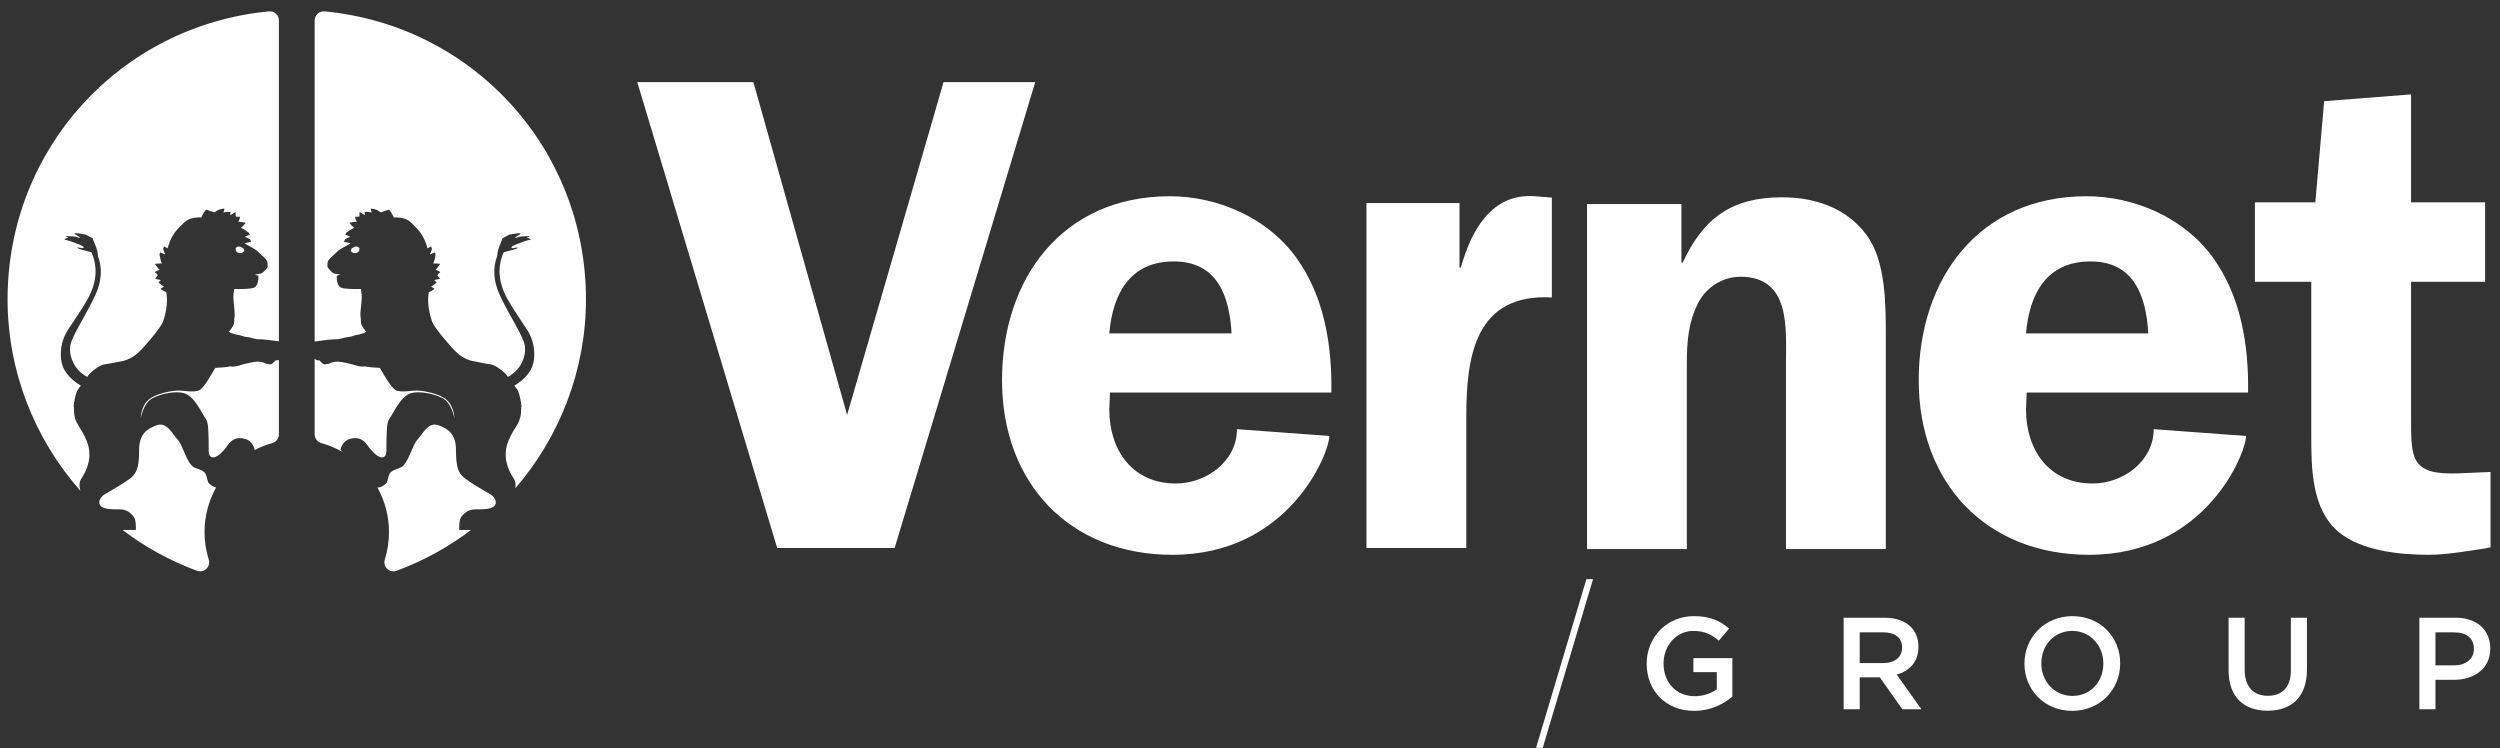 <?xml version="1.0" encoding="UTF-8" standalone="no"?> <svg xmlns="http://www.w3.org/2000/svg" xmlns:xlink="http://www.w3.org/1999/xlink" xmlns:serif="http://www.serif.com/" width="100%" height="100%" viewBox="0 0 147 44" xml:space="preserve" style="fill-rule:evenodd;clip-rule:evenodd;stroke-linejoin:round;stroke-miterlimit:2;"><rect x="0" y="0" width="147" height="44" fill="#333333" stroke="none"/><g><path d="M52.605,32.223l-6.907,0l-8.226,-27.392l6.828,0l5.51,19.566l5.67,-19.566l5.391,0l-8.266,27.392Z" style="fill:#fff;"></path><path d="M72.415,19.605c-0.119,-2.196 -0.838,-4.233 -3.394,-4.233c-2.595,0 -3.594,1.917 -3.794,4.233l7.188,0Zm-7.147,3.474l-0.041,0.998c0,2.396 1.358,4.353 3.914,4.353c1.797,0 3.594,-1.318 3.594,-3.195l5.43,0.4c0,0.998 -2.356,6.987 -9.224,6.987c-6.069,0 -10.022,-4.232 -10.022,-10.262c0,-5.989 3.554,-10.821 9.863,-10.821c2.835,0 5.75,1.278 7.427,3.594c1.677,2.316 2.116,5.191 2.076,7.946l-13.017,0Z" style="fill:#fff;"></path><path d="M85.819,11.939l0,3.793l0.079,0c0.6,-2.156 1.797,-4.392 4.353,-4.193l0.998,0.08l0,5.87c-4.472,-0.24 -5.031,3.394 -5.031,6.988l0,7.746l-5.87,0l0,-20.284l5.471,0Z" style="fill:#fff;"></path><path d="M98.867,12l0,3.434l0.08,0c1.198,-2.595 2.875,-3.833 5.83,-3.833c1.917,0 3.793,0.599 4.991,2.236c1.118,1.517 1.118,4.073 1.118,5.91l0,12.538l-5.87,0l0,-10.901c0,-2.076 0.279,-5.111 -2.675,-5.111c-1.038,0 -1.997,0.599 -2.476,1.517c-0.599,1.158 -0.678,2.316 -0.678,3.594l0,10.901l-5.87,0l0,-20.285l5.55,0Z" style="fill:#fff;"></path><path d="M126.318,19.605c-0.12,-2.196 -0.839,-4.233 -3.394,-4.233c-2.596,0 -3.594,1.917 -3.794,4.233l7.188,0Zm-7.148,3.474l-0.04,0.998c0,2.396 1.358,4.353 3.914,4.353c1.796,0 3.593,-1.318 3.593,-3.195l5.431,0.4c0,0.998 -2.356,6.987 -9.224,6.987c-6.07,0 -10.023,-4.232 -10.023,-10.262c0,-5.989 3.554,-10.821 9.863,-10.821c2.835,0 5.75,1.278 7.427,3.594c1.677,2.316 2.116,5.191 2.077,7.946l-13.018,0Z" style="fill:#fff;"></path><path d="M132.588,16.57l0,-4.672l3.553,0l0.519,-5.949l5.111,-0.399l0,6.348l4.353,0l0,4.672l-4.353,0l0,8.066c0,2.356 0,3.315 2.835,3.195l1.838,-0.08l0,4.432l-0.4,0.08c-1.118,0.16 -2.196,0.359 -3.274,0.359c-1.678,0 -3.913,-0.239 -5.231,-1.317c-1.637,-1.358 -1.637,-3.794 -1.637,-5.79l0,-8.945l-3.314,0Z" style="fill:#fff;"></path><path d="M27.043,30.569c0.056,-0.229 0.411,-0.618 0.863,-0.618c0.453,0 1.056,0.014 1.207,-0.255c0.15,-0.267 -0.138,-0.549 -0.275,-0.631c-0.137,-0.08 -1.424,-0.804 -1.671,-1.085c-0.246,-0.282 -0.356,-0.618 -0.356,-1.529c0,-0.913 -0.438,-1.235 -1.041,-1.449c-0.603,-0.215 -0.945,0.563 -1.232,0.858c-0.289,0.295 -0.525,1.378 -0.937,1.606c-0.176,0.098 -0.428,0.145 -0.588,0.268c-0.16,0.122 -0.162,0.327 -0.26,0.617c-0.039,0.114 -0.375,0.346 -0.561,0.31c0.434,0.785 0.68,1.681 0.68,2.62c0,0.552 -0.082,1.097 -0.247,1.622c-0.061,0.193 -0.006,0.404 0.142,0.544c0.1,0.096 0.232,0.148 0.366,0.148c0.062,0 0.124,-0.012 0.184,-0.033c1.597,-0.587 3.067,-1.405 4.382,-2.403l-0.696,0c0,0 -0.014,-0.363 0.04,-0.59" style="fill:#fff;"></path><path d="M21.054,14.516c-0.086,-0.047 -0.21,-0.017 -0.371,0.088l-0.06,0.134c0.008,0.041 0.048,0.082 0.118,0.119c0.065,0.035 0.137,0.041 0.214,0.016c0.078,-0.024 0.131,-0.066 0.157,-0.125c0.049,-0.107 0.029,-0.184 -0.058,-0.232" style="fill:#fff;"></path><path d="M20.292,19.846c0.134,-0.034 0.287,-0.025 0.417,-0.077c0.158,-0.063 0.281,-0.074 0.433,-0.107c0.068,-0.015 0.141,-0.037 0.21,-0.061c0.041,-0.015 0.083,-0.032 0.124,-0.053l-0.012,-0.002c0.025,-0.01 0.05,-0.024 0.074,-0.044c-0.043,-0.02 -0.299,-0.359 -0.312,-0.51l-0.014,-0.288c-0.075,-0.327 0.092,-1.023 0.053,-1.365c-0.014,-0.115 -0.027,-0.231 -0.042,-0.345c-0.397,0.007 -0.937,0.002 -1.144,-0.071c-0.325,-0.115 -0.277,-0.703 -0.277,-0.703l0.221,-0.086c-0.055,0.005 -0.084,0.001 -0.221,-0.022c-0.141,-0.021 -0.204,-0.024 -0.339,-0.157c-0.239,-0.274 -0.217,-0.204 -0.198,-0.526c0.012,-0.176 0.379,-0.449 0.555,-0.625c0.206,-0.209 0.661,-0.387 0.785,-0.498c-0.125,-0.038 -0.253,-0.066 -0.385,-0.085l0.064,-0.144c0.123,-0.082 0.224,-0.126 0.302,-0.136c-0.01,-0.02 -0.024,-0.035 -0.041,-0.044c-0.011,-0.006 -0.042,-0.018 -0.094,-0.035c-0.053,-0.017 -0.101,-0.038 -0.145,-0.061l0.048,-0.108c0.237,-0.182 0.393,-0.278 0.472,-0.289c-0.128,-0.119 -0.223,-0.223 -0.285,-0.308c0.212,-0.041 0.363,-0.062 0.452,-0.066c-0.071,-0.083 -0.107,-0.18 -0.111,-0.293c0.133,0.02 0.216,0.013 0.25,-0.021c0.004,-0.02 0.005,-0.058 0.006,-0.113c0.001,-0.055 0,-0.093 -0.002,-0.118c0.037,0.006 0.078,0.021 0.121,0.044c0.026,0.015 0.061,0.037 0.102,0.066c0.042,0.024 0.075,0.042 0.097,0.053c-0.003,-0.098 -0.012,-0.162 -0.026,-0.191c0.165,-0.008 0.31,0.005 0.437,0.037c-0.044,-0.069 -0.066,-0.147 -0.066,-0.236c0.194,0.031 0.321,0.063 0.381,0.095c0.016,0.009 0.042,0.027 0.077,0.052c0.035,0.028 0.071,0.051 0.109,0.072c0.028,0.014 0.112,-0.008 0.256,-0.067c0.144,-0.059 0.227,-0.082 0.249,-0.071c0.065,0.036 0.161,0.188 0.29,0.457c0.076,-0.022 0.203,-0.02 0.378,0.007c0.176,0.028 0.313,0.068 0.41,0.121c0.124,0.067 0.333,0.262 0.627,0.583c0.252,0.28 0.44,0.648 0.566,1.101c0.069,-0.039 0.136,-0.081 0.202,-0.128l0.053,0.148c-0.033,0.144 -0.076,0.246 -0.125,0.307c0.021,0.008 0.041,0.009 0.059,0.004c0.012,-0.004 0.043,-0.017 0.093,-0.04c0.05,-0.024 0.099,-0.042 0.147,-0.055l0.039,0.112c-0.046,0.294 -0.093,0.472 -0.143,0.533c0.174,-0.001 0.315,0.009 0.419,0.028c-0.127,0.175 -0.22,0.295 -0.283,0.359c0.108,0.012 0.203,0.057 0.282,0.136c-0.109,0.076 -0.165,0.139 -0.167,0.187c0.012,0.017 0.037,0.046 0.074,0.087c0.037,0.04 0.064,0.067 0.083,0.083c-0.031,0.022 -0.071,0.039 -0.119,0.051c-0.029,0.009 -0.069,0.016 -0.119,0.023c-0.047,0.013 -0.082,0.022 -0.106,0.029c0.07,0.069 0.12,0.109 0.15,0.121c-0.114,0.119 -0.229,0.209 -0.342,0.274c0.078,0.019 0.149,0.06 0.21,0.125c-0.16,0.11 -0.273,0.173 -0.338,0.192c0,0.006 0,0.013 0,0.02c0,0 -0.168,0.687 0.202,1.737l0.001,0c0.218,0.427 0.654,0.924 1.12,1.459c0.484,0.556 0.849,0.717 1.19,0.817c0.104,0.016 0.258,0.043 0.443,0.085c0.403,0.092 0.594,0.101 0.729,0.131c0.054,0.012 0.215,0.071 0.409,0.203c0.2,0.135 0.268,0.202 0.365,0.29c0.079,0.071 0.121,0.126 0.192,0.237c0.42,-0.229 0.715,-0.556 0.884,-0.983c0.155,-0.394 0.171,-0.76 0.046,-1.095c-0.088,-0.243 -0.292,-0.649 -0.612,-1.218c-0.366,-0.65 -0.637,-1.165 -0.811,-1.548c-0.358,-0.804 -0.404,-1.559 -0.136,-2.268l0.017,-0.192c0.024,-0.161 0.125,-0.446 0.306,-0.855l0.392,-0.208c0.578,-0.111 0.774,-0.111 0.589,-0.002c-0.136,0.076 -0.214,0.133 -0.233,0.174c-0.018,0.04 0.023,0.036 0.125,-0.012c0.091,-0.04 0.255,-0.063 0.493,-0.069c0.095,-0.003 0.157,0.001 0.188,0.011c0.033,0.006 0.018,0.018 -0.047,0.035c-0.101,0.018 -0.09,0.049 0.034,0.088c0.117,0.042 0.137,0.068 0.058,0.079c-0.163,0.028 -0.445,0.124 -0.845,0.286c-0.155,0.066 -0.234,0.12 -0.238,0.161c-0.007,0.045 0.044,0.057 0.153,0.035c0.109,-0.028 0.178,-0.036 0.204,-0.026c0.03,0.014 -0.015,0.048 -0.136,0.098c-0.049,0.018 -0.266,0.075 -0.652,0.172c0.004,-0.003 -0.006,0 -0.028,0.012c-0.389,0.879 -0.31,1.803 0.238,2.773c0.185,0.328 0.408,0.683 0.669,1.065c0.279,0.416 0.451,0.676 0.515,0.78c0.295,0.501 0.418,1.04 0.368,1.62c-0.049,0.626 -0.438,1.16 -1.166,1.603c0.075,0.088 0.137,0.17 0.187,0.249c0.018,0.034 0.035,0.066 0.05,0.096c0.004,0.009 0.006,0.015 0.006,0.019c0.016,0.031 0.025,0.056 0.029,0.076c0.069,0.229 0.122,0.498 0.157,0.808l-0.023,0c0,0.028 0.001,0.055 0.001,0.083c0,0.939 -0.37,0.978 -0.753,1.918c-0.384,0.938 0.013,1.77 0.315,2.213c0.116,0.17 0.125,0.377 0.09,0.576c2.616,-3.031 4.156,-6.957 4.156,-11.121c0,-8.814 -6.607,-16.091 -15.37,-16.927c-0.149,-0.014 -0.298,0.035 -0.409,0.136c-0.111,0.101 -0.175,0.244 -0.175,0.394l0,18.884c0.461,-0.067 0.921,-0.135 1.379,-0.137c0.138,-0.02 0.267,-0.064 0.413,-0.1" style="fill:#fff;"></path><path d="M20.532,25.822c0.524,-0.175 0.856,0.044 1.073,0.357c0.324,0.468 0.662,0.726 0.856,0.715c0.353,-0.02 0.238,-0.448 0.262,-0.938c0.024,-0.492 -0.011,-1.095 0.184,-1.352c0.237,-0.314 0.636,-1.312 1.276,-1.49c0.443,-0.122 1.242,-0.003 1.821,0.288c0.568,0.286 0.711,1.185 0.711,1.185c0,0 0.019,-0.303 -0.187,-0.732c-0.205,-0.428 -0.649,-0.655 -1.466,-0.827c-0.799,-0.167 -1.109,0.075 -1.691,-0.045c-0.311,-0.064 -0.677,-0.747 -1.038,-1.352c-0.213,-0.002 -0.687,-0.045 -0.879,-0.087c-0.279,0.05 -0.544,-0.068 -0.818,-0.138c-0.185,-0.047 -0.369,-0.084 -0.554,-0.119c-0.281,-0.051 -0.505,-0.023 -0.785,0.116c-0.072,-0.032 -0.141,0.036 -0.215,0.022c-0.116,-0.02 -0.199,-0.147 -0.321,-0.25c-0.085,0.044 -0.173,-0.003 -0.26,-0.084l0,4.45c0,0.239 0.161,0.449 0.391,0.512c0.443,0.123 0.861,0.299 1.248,0.52c-0.077,-0.079 -0.121,-0.125 -0.121,-0.125c0,0 0.08,-0.481 0.513,-0.626" style="fill:#fff;"></path><path d="M12.239,28.351c-0.098,-0.29 -0.1,-0.494 -0.26,-0.617c-0.161,-0.123 -0.412,-0.17 -0.589,-0.268c-0.411,-0.229 -0.648,-1.311 -0.936,-1.606c-0.287,-0.295 -0.629,-1.073 -1.232,-0.858c-0.603,0.214 -1.041,0.536 -1.041,1.449c0,0.911 -0.11,1.247 -0.356,1.529c-0.247,0.281 -1.534,1.005 -1.671,1.085c-0.137,0.081 -0.425,0.364 -0.274,0.631c0.151,0.269 0.753,0.255 1.206,0.255c0.451,0 0.807,0.389 0.862,0.617c0.055,0.228 0.041,0.591 0.041,0.591l-0.789,0c1.314,0.998 2.785,1.815 4.382,2.403c0.06,0.021 0.122,0.033 0.183,0.033c0.135,0 0.268,-0.052 0.368,-0.147c0.147,-0.141 0.202,-0.352 0.141,-0.545c-0.165,-0.525 -0.248,-1.071 -0.248,-1.622c0,-0.939 0.247,-1.836 0.682,-2.621c-0.189,-0.031 -0.436,-0.212 -0.469,-0.309" style="fill:#fff;"></path><path d="M16.23,21.175c-0.121,0.103 -0.204,0.23 -0.32,0.25c-0.073,0.014 -0.144,-0.054 -0.215,-0.022c-0.28,-0.139 -0.504,-0.167 -0.785,-0.116c-0.185,0.035 -0.369,0.072 -0.554,0.119c-0.274,0.07 -0.539,0.188 -0.818,0.138c-0.192,0.042 -0.666,0.085 -0.88,0.087c-0.361,0.605 -0.725,1.288 -1.036,1.352c-0.584,0.12 -0.894,-0.122 -1.693,0.045c-0.817,0.172 -1.26,0.399 -1.465,0.827c-0.206,0.429 -0.187,0.732 -0.187,0.732c0,0 0.143,-0.899 0.711,-1.185c0.578,-0.291 1.378,-0.41 1.821,-0.288c0.64,0.179 1.04,1.176 1.277,1.49c0.194,0.257 0.159,0.86 0.183,1.352c0.024,0.49 -0.092,0.918 0.262,0.938c0.194,0.011 0.532,-0.247 0.856,-0.715c0.217,-0.313 0.549,-0.532 1.072,-0.357c0.434,0.145 0.514,0.626 0.514,0.626c0,0 -0.009,0.009 -0.026,0.027c0.334,-0.174 0.686,-0.319 1.059,-0.422c0.232,-0.063 0.392,-0.273 0.392,-0.512l0,-4.381c-0.056,0.032 -0.113,0.044 -0.168,0.015" style="fill:#fff;"></path><path d="M14.037,14.873c0.077,0.025 0.149,0.02 0.214,-0.016c0.07,-0.037 0.109,-0.078 0.118,-0.119l-0.06,-0.134c-0.161,-0.105 -0.285,-0.135 -0.372,-0.087c-0.086,0.047 -0.106,0.124 -0.058,0.231c0.027,0.059 0.079,0.101 0.158,0.125" style="fill:#fff;"></path><path d="M4.784,28.141c0.302,-0.443 0.699,-1.275 0.315,-2.213c-0.383,-0.94 -0.753,-0.98 -0.753,-1.918c0,-0.028 0.001,-0.055 0.002,-0.083l-0.023,0c0.034,-0.31 0.087,-0.579 0.157,-0.808c0.003,-0.02 0.013,-0.046 0.028,-0.076c0,-0.004 0.002,-0.01 0.006,-0.019c0.015,-0.03 0.032,-0.062 0.051,-0.097c0.049,-0.078 0.111,-0.16 0.187,-0.248c-0.73,-0.443 -1.119,-0.977 -1.167,-1.603c-0.051,-0.58 0.073,-1.119 0.367,-1.62c0.065,-0.104 0.237,-0.364 0.516,-0.78c0.261,-0.383 0.484,-0.737 0.668,-1.065c0.549,-0.97 0.628,-1.895 0.239,-2.773c-0.022,-0.012 -0.032,-0.015 -0.028,-0.012c-0.386,-0.097 -0.603,-0.154 -0.653,-0.172c-0.12,-0.05 -0.165,-0.084 -0.136,-0.098c0.027,-0.01 0.095,-0.002 0.205,0.026c0.109,0.022 0.161,0.01 0.152,-0.035c-0.003,-0.041 -0.082,-0.095 -0.237,-0.161c-0.401,-0.162 -0.682,-0.258 -0.845,-0.286c-0.079,-0.011 -0.06,-0.037 0.058,-0.079c0.124,-0.039 0.135,-0.07 0.033,-0.088c-0.064,-0.017 -0.079,-0.029 -0.045,-0.036c0.029,-0.009 0.092,-0.013 0.187,-0.01c0.237,0.006 0.402,0.029 0.492,0.069c0.103,0.048 0.144,0.052 0.126,0.011c-0.019,-0.04 -0.097,-0.097 -0.233,-0.173c-0.185,-0.109 0.012,-0.109 0.59,0.002l0.391,0.208c0.181,0.409 0.282,0.694 0.306,0.855l0.017,0.192c0.268,0.709 0.222,1.464 -0.136,2.268c-0.174,0.382 -0.445,0.898 -0.811,1.548c-0.321,0.568 -0.525,0.975 -0.612,1.218c-0.124,0.335 -0.109,0.701 0.046,1.095c0.169,0.427 0.464,0.754 0.883,0.983c0.072,-0.111 0.114,-0.166 0.193,-0.237c0.098,-0.088 0.165,-0.156 0.364,-0.29c0.195,-0.132 0.356,-0.192 0.41,-0.203c0.135,-0.031 0.325,-0.039 0.729,-0.131c0.186,-0.041 0.339,-0.069 0.443,-0.085c0.341,-0.1 0.707,-0.261 1.19,-0.817c0.465,-0.535 0.902,-1.032 1.119,-1.46l0.002,0c0.37,-1.049 0.201,-1.737 0.201,-1.737c0.001,-0.005 0.001,-0.013 0.001,-0.019c-0.065,-0.019 -0.178,-0.082 -0.338,-0.192c0.061,-0.065 0.132,-0.106 0.21,-0.125c-0.114,-0.065 -0.228,-0.155 -0.342,-0.274c0.03,-0.012 0.08,-0.052 0.15,-0.121c-0.024,-0.007 -0.059,-0.016 -0.107,-0.029c-0.049,-0.007 -0.089,-0.014 -0.119,-0.023c-0.047,-0.012 -0.087,-0.029 -0.117,-0.051c0.018,-0.016 0.044,-0.043 0.081,-0.083c0.039,-0.041 0.063,-0.07 0.075,-0.087c-0.002,-0.048 -0.058,-0.111 -0.167,-0.187c0.079,-0.079 0.173,-0.124 0.281,-0.136c-0.062,-0.064 -0.156,-0.184 -0.282,-0.359c0.104,-0.019 0.244,-0.029 0.419,-0.028c-0.05,-0.061 -0.097,-0.239 -0.143,-0.533l0.039,-0.112c0.048,0.013 0.097,0.031 0.147,0.055c0.049,0.023 0.081,0.036 0.093,0.04c0.018,0.005 0.038,0.004 0.06,-0.004c-0.05,-0.061 -0.092,-0.163 -0.125,-0.308l0.051,-0.147c0.067,0.047 0.134,0.089 0.203,0.128c0.126,-0.453 0.314,-0.821 0.567,-1.101c0.293,-0.321 0.501,-0.516 0.626,-0.583c0.097,-0.053 0.233,-0.093 0.41,-0.121c0.175,-0.027 0.301,-0.029 0.378,-0.007c0.129,-0.269 0.226,-0.421 0.29,-0.457c0.021,-0.011 0.105,0.012 0.248,0.071c0.144,0.059 0.229,0.081 0.256,0.066c0.039,-0.02 0.075,-0.043 0.111,-0.071c0.035,-0.025 0.06,-0.043 0.076,-0.052c0.06,-0.032 0.186,-0.064 0.381,-0.095c0,0.089 -0.023,0.167 -0.066,0.235c0.126,-0.031 0.273,-0.044 0.437,-0.036c-0.014,0.029 -0.023,0.093 -0.026,0.191c0.022,-0.011 0.054,-0.029 0.097,-0.053c0.041,-0.029 0.075,-0.051 0.102,-0.066c0.043,-0.023 0.084,-0.038 0.121,-0.044c-0.002,0.025 -0.003,0.063 -0.002,0.118c0.001,0.055 0.002,0.093 0.005,0.113c0.035,0.034 0.119,0.041 0.25,0.021c-0.003,0.113 -0.04,0.21 -0.11,0.293c0.089,0.003 0.239,0.025 0.452,0.065c-0.062,0.086 -0.157,0.19 -0.285,0.309c0.079,0.011 0.236,0.107 0.472,0.289l0.047,0.108c-0.043,0.022 -0.091,0.044 -0.144,0.061c-0.052,0.017 -0.083,0.029 -0.094,0.035c-0.017,0.009 -0.031,0.024 -0.041,0.044c0.078,0.01 0.179,0.054 0.303,0.136l0.063,0.144c-0.132,0.019 -0.26,0.047 -0.385,0.085c0.124,0.111 0.579,0.289 0.786,0.498c0.174,0.176 0.542,0.449 0.553,0.625c0.021,0.322 0.043,0.252 -0.197,0.526c-0.135,0.133 -0.198,0.136 -0.338,0.157c-0.138,0.023 -0.166,0.027 -0.222,0.022l0.222,0.086c0,0 0.047,0.588 -0.277,0.703c-0.209,0.073 -0.748,0.078 -1.145,0.071c-0.015,0.115 -0.029,0.23 -0.042,0.345c-0.039,0.342 0.128,1.038 0.052,1.365l-0.014,0.288c-0.012,0.151 -0.268,0.49 -0.311,0.51c0.024,0.02 0.049,0.035 0.075,0.044l-0.012,0.002c0.04,0.021 0.082,0.038 0.123,0.052c0.069,0.025 0.142,0.047 0.21,0.062c0.152,0.033 0.275,0.044 0.433,0.107c0.13,0.052 0.282,0.043 0.417,0.077c0.146,0.036 0.275,0.08 0.413,0.1c0.427,0.001 0.856,0.062 1.285,0.123l0,-18.87c0,-0.15 -0.063,-0.293 -0.174,-0.394c-0.11,-0.101 -0.258,-0.15 -0.409,-0.136c-8.762,0.836 -15.371,8.113 -15.371,16.927c0,4.231 1.589,8.217 4.283,11.268c-0.067,-0.241 -0.088,-0.51 0.057,-0.723" style="fill:#fff;"></path><path d="M90.713,43.975l-0.394,0l2.961,-9.923l0.391,0l-2.958,9.923Z" style="fill:#fff;"></path><path d="M96.825,39.029l0,-0.016c0,-1.508 1.154,-2.784 2.776,-2.784c0.939,0 1.516,0.261 2.07,0.731l-0.601,0.715c-0.415,-0.354 -0.822,-0.577 -1.507,-0.577c-0.992,0 -1.746,0.869 -1.746,1.9l0,0.015c0,1.108 0.731,1.923 1.831,1.923c0.507,0 0.969,-0.162 1.3,-0.408l0,-1.007l-1.377,0l0,-0.823l2.292,0l0,2.261c-0.531,0.454 -1.292,0.839 -2.246,0.839c-1.684,0 -2.792,-1.201 -2.792,-2.769" style="fill:#fff;"></path><path d="M110.735,38.99c0.677,0 1.108,-0.354 1.108,-0.9l0,-0.015c0,-0.577 -0.416,-0.893 -1.115,-0.893l-1.377,0l0,1.808l1.384,0Zm-2.33,-2.669l2.399,0c0.677,0 1.208,0.2 1.554,0.538c0.285,0.293 0.446,0.693 0.446,1.162l0,0.016c0,0.884 -0.53,1.414 -1.277,1.63l1.454,2.038l-1.123,0l-1.323,-1.876l-1.184,0l0,1.876l-0.946,0l0,-5.384Z" style="fill:#fff;"></path><path d="M123.676,39.029l0,-0.016c0,-1.046 -0.762,-1.915 -1.831,-1.915c-1.069,0 -1.815,0.854 -1.815,1.9l0,0.015c0,1.046 0.762,1.907 1.831,1.907c1.069,0 1.815,-0.846 1.815,-1.891m-4.638,0l0,-0.016c0,-1.515 1.169,-2.784 2.823,-2.784c1.653,0 2.807,1.254 2.807,2.769l0,0.015c0,1.515 -1.169,2.785 -2.823,2.785c-1.653,0 -2.807,-1.254 -2.807,-2.769" style="fill:#fff;"></path><path d="M131.041,39.421l0,-3.1l0.946,0l0,3.061c0,1 0.515,1.531 1.361,1.531c0.839,0 1.354,-0.5 1.354,-1.492l0,-3.1l0.946,0l0,3.054c0,1.607 -0.907,2.415 -2.315,2.415c-1.4,0 -2.292,-0.808 -2.292,-2.369" style="fill:#fff;"></path><path d="M144.305,39.121c0.715,0 1.161,-0.4 1.161,-0.962l0,-0.015c0,-0.631 -0.454,-0.962 -1.161,-0.962l-1.1,0l0,1.939l1.1,0Zm-2.046,-2.8l2.123,0c1.261,0 2.045,0.716 2.045,1.8l0,0.015c0,1.208 -0.969,1.838 -2.153,1.838l-1.069,0l0,1.731l-0.946,0l0,-5.384Z" style="fill:#fff;"></path></g></svg> 